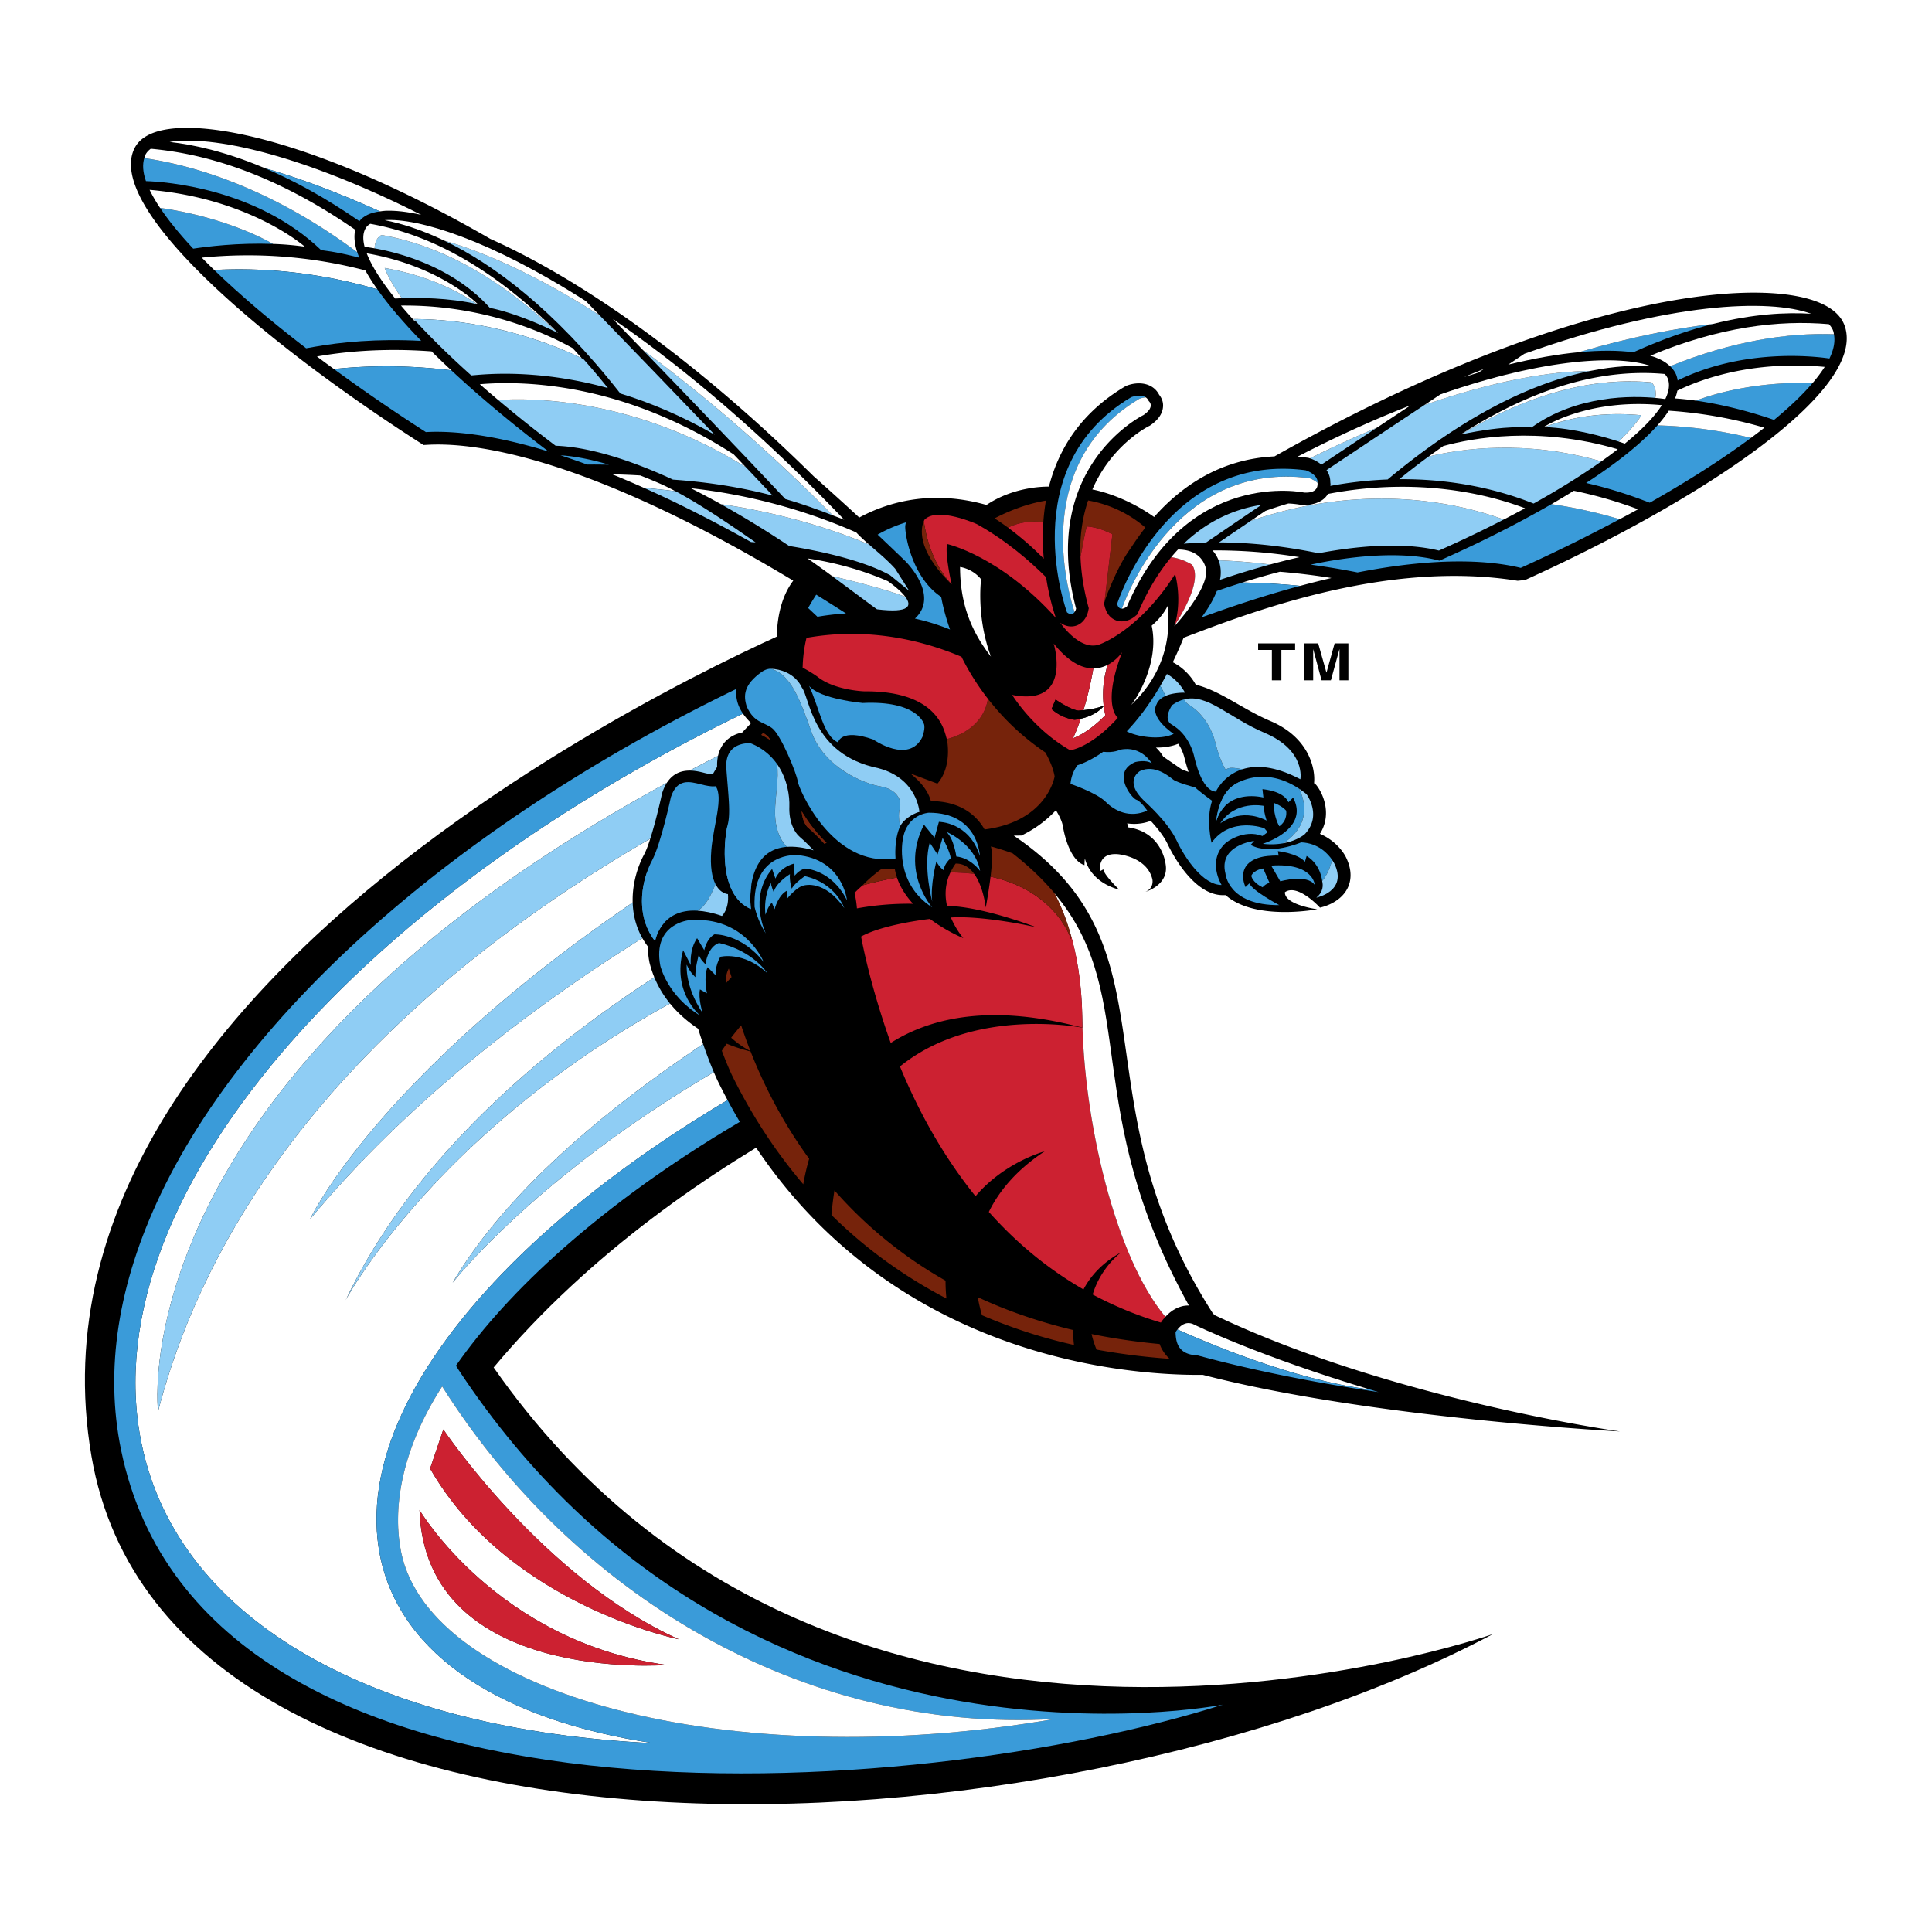 <svg xmlns="http://www.w3.org/2000/svg" width="2500" height="2500" viewBox="0 0 192.756 192.756"><g fill-rule="evenodd" clip-rule="evenodd"><path fill="#fff" d="M0 0h192.756v192.756H0V0z"/><path d="M49.251 136.433c19.324-23.098 49.108-32.979 49.108-32.979L81.287 61.856S.444 94.668 9.124 145.271c7.695 44.857 95.813 41.125 139.845 17.753 0 0-65.141 22.92-99.718-26.591z"/><path d="M37.936 155.301c-3.694-17.963 20.398-41.522 55.511-55.872l-1.922-4.685.851 2.149c-32.642 12.359-47.221 31.086-47.221 31.086 9.287-15.707 32.051-28.899 45.391-35.62L83.26 74.606c-15.324 6.329-57.278 26.93-67.491 66.211 0 0-4.766-38.573 65.867-70.169L80.63 68.2c-42.966 18.807-71.722 50.471-66.51 75.817 3.704 18.013 23.692 28.583 51.083 29.904-14.953-2.252-25.213-8.633-27.267-18.62zm39.636-74.236l1.072 4.542s-28.236 12.658-47.707 36.022c.001.001 8.912-19.151 46.635-40.564zm8.74 5.23l.73 5.309c-38.651 12.013-52.56 38.112-52.56 38.112 13.462-28.29 51.83-43.421 51.83-43.421z" fill="#fff"/><path d="M77.572 81.065c-37.723 21.413-46.634 40.565-46.634 40.565 19.47-23.364 47.707-36.022 47.707-36.022l-1.073-4.543z" fill="#8fcdf4"/><path d="M86.312 86.295s-38.367 15.13-51.83 43.421c0 0 13.908-26.1 52.56-38.112l-.73-5.309z" fill="#8fcdf4"/><path d="M90.575 92.345c-13.336 6.716-36.126 19.917-45.42 35.635 0 0 14.579-18.727 47.221-31.086l-1.801-4.549zM81.635 70.648c-70.633 31.596-65.867 70.169-65.867 70.169 10.213-39.281 52.167-59.882 67.491-66.211l-1.624-3.958z" fill="#8fcdf4"/><path d="M45.773 136.703l-.284-.449c2.682-3.837 6.254-7.767 10.65-11.653 10.008-8.847 23.312-16.73 38.28-22.804l-.972-2.368c-35.113 14.35-59.205 37.909-55.511 55.872 2.054 9.987 12.314 16.368 27.269 18.621-27.391-1.321-47.379-11.892-51.083-29.904C8.909 118.671 37.665 87.007 80.63 68.2l-.959-2.336c-29.967 13.205-53.978 33.004-63.649 53.297-4.26 8.937-5.587 17.52-3.944 25.503 8.31 40.412 79.653 35.039 109.93 25.409 0 0-47.921 9.539-76.235-33.37zm-5.746 18.178c-.835-4.065-.18-9.914 4.088-16.558 12.906 20.444 35.68 34.66 61.116 33.177-32.555 5.644-62.313-2.559-65.204-16.619z" fill="#3a9bd9"/><path d="M44.115 138.323c-4.268 6.644-4.923 12.492-4.088 16.558 2.892 14.061 32.649 22.263 65.204 16.619-25.436 1.483-48.21-12.732-61.116-33.177zm-2.262 12.327s7.752 13.129 24.661 15.464c0 0-24.073 1.935-24.661-15.464zm1.058-4.13l1.321-3.903s9.942 14.826 23.494 20.934c0-.001-17.01-3.413-24.815-17.031z" fill="#fff"/><path d="M44.232 142.616s9.942 14.826 23.494 20.934c0 0-17.01-3.412-24.815-17.03l1.321-3.904zM41.853 150.65s7.752 13.129 24.661 15.464c0 0-24.073 1.935-24.661-15.464z" fill="#cc2131"/><path d="M41.915 44.181l.346.221.386-.022c2.584-.146 7.166.205 14.318 2.702 6.554 2.287 13.992 5.929 22.178 10.849-2.301 3.054-1.513 7.748-1.513 7.748s-1.162-.271-2.084.381c-1.327.938-1.967 1.803-2.072 2.728-.162 1.426.616 2.54 1.468 3.354-.299.311-.604.619-.881.935-.509.105-1.107.331-1.61.821-.45.442-.955 1.254-.902 2.617-.151.248-.301.496-.441.745a4.958 4.958 0 0 1-.765-.13c-1.082-.281-3.337-.863-4.27 1.967l-.018.055-.013.057c-.271 1.261-1.115 4.802-1.773 6.031-1.267 2.363-1.924 6.193.384 9.214-.011.479.033.987.136 1.525l.004.031.009.03c.785 3.149 2.813 5.238 4.854 6.596.989 3.249 1.999 5.303 1.999 5.303 13.523 27.504 40.562 29.309 48.354 29.232 16.68 4.331 41.613 5.645 41.613 5.645s-22.691-3.156-40.428-11.601a9.291 9.291 0 0 1-.18-.169c-13.877-21.653-3.221-36.419-19.873-47.673l.775-.012c.191-.096.383-.195.576-.302a11.377 11.377 0 0 0 2.857-2.223c.336.548.621 1.13.701 1.625.229 1.415.93 3.499 2.15 3.851 0 0-.008-.282.037-.66.211.824.938 2.417 3.428 3.114 0 0-1.535-1.481-1.582-2.029l-.324.177s-.34-1.861 1.775-1.69c0 0 2.893.233 3.438 2.502 0 0 .205.874-.691 1.251 0 0 2.391-.668 2.008-2.788 0 0-.334-3.166-3.734-3.644a1.841 1.841 0 0 0-.1-.398 4.63 4.63 0 0 0 2.354-.249c.639.695 1.32 1.543 1.674 2.295.404.854 2.566 5.118 5.533 5.118h.266c2.947 2.607 9.143 1.407 9.143 1.407s-3.281-.431-3.227-1.702c1.281-.903 3.494 1.538 3.494 1.538.205-.042 2.018-.442 2.76-1.949.309-.627.529-1.673-.168-3.085 0 0-.697-1.51-2.594-2.329 1.182-1.86.381-3.882-.293-4.777l-.09-.118-.115-.091-.086-.065c.154-1.526-.559-4.595-4.359-6.204-1.146-.485-2.225-1.104-3.271-1.701-1.375-.788-2.775-1.588-4.17-1.916-.385-.717-1.164-1.669-2.297-2.247.361-.752.719-1.55 1.068-2.413.014-.013.029-.03.045-.044 6.934-2.644 20.314-7.747 33.285-5.673l.748-.073c17.387-7.879 33.998-18.749 31.92-25.273-.373-1.17-1.445-2.056-3.188-2.634-7.377-2.443-26.998.511-53.73 15.574-5.42.259-9.328 3.011-12.01 6.043-3.191-2.259-6.143-2.738-6.162-2.743 1.898-4.376 5.404-6.202 5.643-6.321l.084-.041.074-.05c.812-.562 1.234-1.211 1.254-1.929v-.049c0-.449-.182-.79-.395-1.065-.629-1.208-2.074-1.339-3.209-.912l-.102.039-.094.056c-4.49 2.663-6.654 6.347-7.588 9.986-.098.008-3.346-.111-6.229 1.829-4.945-1.396-9.272-.59-12.694 1.255a279.43 279.43 0 0 0-4.55-4.117c-12.733-12.568-24.067-20.021-32.25-23.679-15.135-8.737-26.544-11.715-32.024-10.972-1.799.244-2.973.896-3.489 1.936-2.873 5.803 12.242 18.936 28.499 29.379zm73.413 30.403c.783.009 1.564-.098 2.225-.38a4.5 4.5 0 0 1 .617 1.39c.115.462.252.944.416 1.417-.342-.112-.613-.214-.719-.277-.016-.013-1.812-1.245-1.812-1.245a3.93 3.93 0 0 0-.727-.905z"/><path d="M127.076 80.104s.801.266 1.242.77c0 0 .207.947-.68 1.568.001 0-.562-.888-.562-2.338zM126.371 81.867s-.277-.814-.307-1.466c0 0-2.789-.596-4.324 1.755 0 0 1.998-1.62 4.631-.289z" fill="#3a9bd9"/><path d="M120.93 79.895s-1.303-.948-1.689-1.334c0 0-1.758-.457-2.18-.773-.422-.316-1.85-1.566-3.33-.856 0 0-1.697.967.449 2.999 0 0 2.32 2.039 3.199 3.901.877 1.863 2.67 4.463 4.498 4.463 0 0-1.531-2.449.445-4.224 0 0 1.736-1.396 3.633-.659l.523-.389-.34-.39s-3.328-1.235-5.262 1.45c.001 0-.589-2.31.054-4.188zM131.176 88.296s-.109-2.225-4.348-1.934l.908 1.567c0 .001 2.692-.763 3.44.367zM126.664 88.092l-.635-1.444s-.896.116-1.186.723c0 0 .059.635 1.127 1.154.001 0 .317-.376.694-.433z" fill="#3a9bd9"/><path d="M122.135 80.51c-.312.34-.582.781-.773 1.354l-.01.01c.025-.271.285-2.557 1.719-3.522 0 0 .223-.167.619-.351a12.099 12.099 0 0 0-1.555 2.509z" fill="#3a9bd9"/><path d="M127.693 57.041c1.988.166 3.73.395 5.148.626-.998.23-2.039.492-3.119.782h-.002a70.531 70.531 0 0 0-5.756-.334 79.675 79.675 0 0 1 3.729-1.074z" fill="#fff"/><path d="M110.064 75.007c1.064.127 1.691-.207 1.691-.207 2.143-.457 3.162 1.371 3.162 1.371-.562-.422-1.652-.141-1.652-.141-2.426 1.02-.352 3.62.105 3.76.457.141 1.09 1.089 1.09 1.089-1.756.773-3.232.036-4.146-.878-.914-.914-3.514-1.793-3.514-1.793.072-.78.348-1.387.695-1.857.497-.16 1.415-.534 2.569-1.344z" fill="#3a9bd9"/><path d="M116.42 67.245c1.225.658 1.803 1.862 1.803 1.862-.914 0-1.531.147-1.951.334a7.611 7.611 0 0 0-.516-1.002c.223-.379.443-.778.664-1.194z" fill="#8fcdf4"/><path d="M115.756 68.439c.205.345.389.688.516 1.002-.744.331-.861.79-.861.79-.809 1.37 1.688 2.988 1.688 2.988-1.389.693-3.812.238-4.684-.257 1.069-1.12 2.214-2.591 3.341-4.523z" fill="#3a9bd9"/><path d="M146.068 37.613c.666-.276 1.324-.543 1.977-.8l-.547.366c-.469.136-.945.282-1.43.434z" fill="#fff"/><path d="M121.404 58.958a93.995 93.995 0 0 1 2.561-.843c2.105.038 4.047.162 5.756.334h.002c-2.955.793-6.24 1.836-9.844 3.148.586-.783 1.16-1.696 1.525-2.639z" fill="#3a9bd9"/><path d="M121.768 57.555a3.544 3.544 0 0 0-.158-1.583c-.008-.024-.021-.046-.031-.07a57.82 57.82 0 0 1 5.133.42 84.809 84.809 0 0 0-4.992 1.527c.014-.098.036-.197.048-.294z" fill="#8fcdf4"/><path d="M120.969 54.913a51.798 51.798 0 0 1 8.684.676c-.93.208-1.914.454-2.941.733a57.444 57.444 0 0 0-5.133-.42 3.129 3.129 0 0 0-.61-.989zM114.904 62.421c1.172-.983 1.582-1.965 1.582-1.965.35 2.845-.199 6.709-3.721 9.958.333-.253 2.977-4.079 2.139-7.993zM97.889 57.8c-.055.381-.436 3.91.977 7.71-2.118-2.714-3.073-5.495-3.08-8.942 0-.001 1.234.146 2.103 1.232zM109.082 66.691c.533 0 1.004-.143 1.402-.344-.133.562-.309 1.257-.355 1.692a10.023 10.023 0 0 0-.014 2.343c-.463.265-1.42.406-2.018.47.419-1.37.747-2.789.985-4.161zM110.121 70.443c.043.353.1.668.162.91-1.469 1.499-2.637 2.081-3.227 2.299.289-.617.539-1.273.77-1.945 1.389-.306 2.08-1.002 2.295-1.264z" fill="#fff"/><path d="M105.127 64.21c1.527 1.892 2.873 2.481 3.955 2.481a33.422 33.422 0 0 1-1.166 4.736c.061-.192.123-.382.182-.575-.293.031-.506.046-.506.046-.834-.094-2.277-1.103-2.277-1.103l-.4.946c1.094.971 2.311 1.072 2.311 1.072a5.64 5.64 0 0 0 .602-.107 19.29 19.29 0 0 1-.77 1.945c.59-.218 1.758-.8 3.227-2.299-.176-.667-.332-1.754-.154-3.313.047-.435.223-1.129.355-1.692.938-.476 1.469-1.276 1.469-1.276-2.057 5.322-.43 6.55-.43 6.55-2.746 3.025-4.754 3.232-4.754 3.232-3.715-2.119-5.785-5.521-5.785-5.521 6.075 1.192 4.141-5.122 4.141-5.122z" fill="#cc2131"/><path d="M104.914 70.742l.4-.946s1.443 1.008 2.277 1.103c0 0 .213-.015.506-.046-.059.193-.121.383-.182.575-.031.092-.059.188-.09.279a5.595 5.595 0 0 1-.602.107c.002 0-1.215-.101-2.309-1.072z"/><path d="M107.826 71.707c.098-.281.184-.567.271-.854.598-.064 1.555-.205 2.018-.47l.006.061c-.215.261-.906.957-2.295 1.263z"/><path d="M112.857 54.621c-.021.033-.047.068-.068.102-.879 1.199-1.65 2.91-2.105 4.023a16.831 16.831 0 0 0-.432 1.12l-.055.175.777-6.645.008-.088c-.842-.446-1.773-.737-2.557-.784-.166.613-.422 1.94-.623 3.02-.008-.23-.023-.467-.023-.691 0-1.877.305-3.493.773-4.896.023.002.037-.006.045-.018a11.881 11.881 0 0 1 5.676 2.695 29.207 29.207 0 0 0-1.414 1.986l-.002.001zM104.002 52.079s-1.826-.276-3.426.566c-.168-.123-.32-.231-.461-.332l-.006-.003c-.41-.29-.701-.478-.818-.553-.008-.004-.006-.004-.012-.008l-.053-.033c1.861-.961 3.57-1.513 5.127-1.772a20.766 20.766 0 0 0-.266 2.247c-.03-.037-.052-.074-.085-.112zM82.251 84.182l-.142-.155c-.033-.036-.808-.884-1.467-1.427-.23-.19-.586-.734-.66-1.661.617 1.034 1.452 2.165 2.481 3.151-.07.031-.141.059-.212.092zM76.877 73.851a7.14 7.14 0 0 0-.92-.533c.062-.065.131-.126.194-.192l.388.279c.09.078.206.235.338.446z" fill="#76230b"/><path d="M109.018 129.155c.797-2.711 2.852-4.22 2.852-4.22-1.898 1.049-3.062 2.369-3.771 3.712-3.711-2.131-6.828-4.796-9.443-7.735 1.029-2.094 2.76-4.19 5.568-6.043 0 0-3.984 1.049-6.896 4.478-3.333-4.125-5.768-8.662-7.538-12.946 7.229-5.849 17.567-3.989 18.211-3.865.301 9.976 3.385 22.996 8.27 28.844a4.4 4.4 0 0 0-.451.575 36.85 36.85 0 0 1-6.802-2.8z" fill="#cc2131"/><path d="M92.874 79.927c-.195-.736-.733-1.71-2.056-2.759l2.711 1.017c1.529-1.775.941-4.441.941-4.444 2.796-.744 3.882-2.531 4.093-4.028a24.631 24.631 0 0 0 5.732 5.36c.451.814.793 1.623.924 2.388 0 0-.711 4.497-6.988 5.294-.833-1.457-2.455-2.818-5.357-2.828z" fill="#76230b"/><path d="M94.469 73.741c-.238-.563-.616-4.826-8.237-4.765-.197-.007-3.053-.138-4.685-1.47 0 0-.608-.442-1.466-.895.022-.968.138-1.962.384-2.968 5.172-.935 10.557-.199 15.465 1.888a24.702 24.702 0 0 0 2.632 4.182c-.21 1.497-1.296 3.284-4.093 4.028z" fill="#cc2131"/><path d="M74.954 88.311c-.186 1.28-.035 2.386-.035 2.386-3.331-1.442-2.646-7.012-2.338-8.329.289 3.878 1.664 5.404 2.373 5.943zM64.577 86.945c-.074 1.371.114 3.518 1.634 5.171-.708.844-.854 1.791-.854 1.791-1.772-2.316-1.437-5.117-.78-6.962zM116.957 70.336c.398-.28.783-.453 1.164-.555.117.19.271.388.395.461 1.885 1.141 2.539 3.058 2.732 3.828.312 1.26.719 2.207 1.047 2.745.291-.333.949-.186 1.668-.07-1.926.613-2.656 2.236-2.656 2.236-1.441-.07-2.102-3.267-2.172-3.549-.07-.28-.51-2.136-2.215-3.128-.982-.572.037-1.968.037-1.968z" fill="#3a9bd9"/><path d="M122.295 76.815c-.328-.538-.734-1.485-1.047-2.745-.193-.77-.848-2.688-2.732-3.828-.123-.073-.277-.271-.395-.461 2.34-.619 4.475 1.82 8.043 3.333 4.146 1.757 3.574 4.633 3.574 4.633-2.594-1.373-4.459-1.419-5.775-1.001-.719-.117-1.377-.264-1.668.069z" fill="#8fcdf4"/><path fill="#3a9bd9" d="M131.912 87.896v.002l.002.01-.002-.012z"/><path d="M125.125 83.898l-.344.401c1.971 1.089 5.037-.257 5.037-.257 1.744.074 2.703 1.175 3.092 1.754-.176.678-.479 1.482-.998 2.101 0 0-.111-1.61-1.547-2.5 0 0-.111.402-.172.581-.746-.851-2.699-1.059-2.699-1.059l.076.443c-.879-.025-1.525.102-1.525.102-2.986.605-1.779 3.04-1.779 3.04l.381-.373c.281.738 2.986 2.174 2.986 2.174-5.123.038-5.369-3.146-5.369-3.146-.725-2.84 2.861-3.261 2.861-3.261z" fill="#3a9bd9"/><path d="M133.123 86.151c1.369 2.776-1.793 3.409-1.793 3.409.713-.577.686-1.251.584-1.652-.002-.003 0-.007-.002-.01.52-.619.822-1.423.998-2.101.141.209.213.354.213.354z" fill="#8fcdf4"/><path d="M123.07 78.351s2.826-2.128 6.547.344c.604 1.241 1.188 3.58-1.566 5.436a6.79 6.79 0 0 1-2.064.054s4.711-1.44 3.025-4.604l-.459.457-.012-.008c-.133-.317-.65-1.08-2.586-1.295l.094.835c-.416-.102-3.68-.793-4.701 2.331 0-.002.197-2.523 1.722-3.55z" fill="#3a9bd9"/><path d="M129.617 78.694c.238.159.482.336.729.535 0 0 1.615 2.143-.176 4.005 0 0-.719.639-2.119.896 2.754-1.856 2.17-4.194 1.566-5.436zM125.859 50.37a941.241 941.241 0 0 0-5.518 3.751c-.744.017-1.49.069-2.238.121 2.661-2.555 5.522-3.54 7.756-3.872zM137.355 42.681c-1.623 1.076-3.5 2.325-5.521 3.676a3.572 3.572 0 0 0-1.193-.644c.02.006.037.015.053.02a115.835 115.835 0 0 1 6.661-3.052z" fill="#8fcdf4"/><path d="M140.744 40.436c-.896.592-2.057 1.361-3.389 2.245a116.497 116.497 0 0 0-6.662 3.051c-.016-.005-.033-.014-.053-.02l-.105-.033-.109-.014c-.338-.044-.662-.066-.988-.092 4.054-2.099 7.835-3.795 11.306-5.137z" fill="#fff"/><path d="M124.785 51.965c11.6-3.954 20.877-1.725 25.24-.13a123.034 123.034 0 0 1-6.465 3.094c-2.086-.514-5.869-.89-12 .266-3.48-.715-6.719-1.065-9.934-1.082 1.036-.707 2.095-1.427 3.159-2.148z" fill="#8fcdf4"/><path d="M124.785 51.965c.488-.332.979-.663 1.469-.994a44.321 44.321 0 0 1 2.285-.738 9.627 9.627 0 0 1 1.314.146l.094.019s1.848.098 2.539-1.118c9.117-1.748 16.158.1 19.666 1.429-.689.375-1.4.75-2.127 1.125-4.363-1.593-13.64-3.822-25.24.131z" fill="#fff"/><path d="M132.348 46.904c3.42-2.283 6.873-4.577 9.756-6.488l.01-.005c7.029-2.444 12.623-3.375 16.506-3.395h.01c-5.098 1.04-11.918 3.919-20.184 10.822a39.964 39.964 0 0 0-5.717.642c.004-.04.012-.075.016-.117.01-.088-.02-.192-.02-.278 0-.442-.143-.84-.377-1.181z" fill="#8fcdf4"/><path d="M142.113 40.41l-.01.005c.559-.371 1.104-.731 1.613-1.07 10.604-3.687 17.941-3.935 21.064-2.797-1.623-.113-3.688-.037-6.152.467h-.01c-3.882.02-9.475.951-16.505 3.395z" fill="#fff"/><path d="M84.406 61.202c-.953.062-1.904.166-2.846.333l-.931-.873c.232-.417.503-.868.805-1.333.981.608 1.971 1.231 2.972 1.873zM90.312 55.967l-.596-.575c-.722-.695-1.44-1.379-2.155-2.053a13.851 13.851 0 0 1 2.826-1.224c-.024.107-.052.21-.065.324-.075.663.579 5.132 3.58 7.111.1.575.353 1.753.881 3.254a21.853 21.853 0 0 0-3.499-1.088c2.532-2.343-.972-5.749-.972-5.749z" fill="#3a9bd9"/><path d="M42.026 21.434c-1.406-.315-2.61-.449-3.578-.406-.196.008-.364.04-.542.062-4.329-1.961-8.274-3.395-11.496-4.315-3.796-1.61-7-2.333-9.487-2.612 4.082-.668 12.884 1.106 25.103 7.271z" fill="#fff"/><path d="M37.906 21.091c-.957.122-1.645.447-2.048.974-3.446-2.385-6.612-4.086-9.447-5.289 3.221.92 7.167 2.353 11.495 4.315zM14.396 15.775c5.942.873 13.43 3.561 21.247 9.39.057.178.122.359.197.545-2.451-.648-3.79-.747-3.79-.747-6.491-6.207-15.591-6.832-17.489-6.893-.311-.894-.362-1.66-.165-2.295z" fill="#3a9bd9"/><path d="M35.643 25.165c-7.817-5.829-15.304-8.517-21.247-9.39.034-.109.059-.222.108-.322.113-.229.293-.433.538-.611 5.796.521 12.638 2.7 20.403 8.081-.153.642-.078 1.395.198 2.242zM36.45 26.978c.332.602.734 1.235 1.199 1.892-4.171-1.225-9.847-2.281-16.275-1.934-.43-.416-.848-.828-1.241-1.231a46.3 46.3 0 0 1 16.317 1.273z" fill="#fff"/><path d="M37.649 28.87c1.123 1.591 2.617 3.329 4.371 5.138-4.419-.239-8.056.132-10.625.589l-.852.151c-3.563-2.736-6.658-5.377-9.17-7.811 6.429-.348 12.105.709 16.276 1.933z" fill="#3a9bd9"/><path d="M43.058 35.058a90.313 90.313 0 0 0 1.965 1.887c-4.709-.572-8.727-.445-11.704-.124-.572-.418-1.147-.837-1.699-1.253 2.598-.463 6.539-.875 11.438-.51z" fill="#fff"/><path d="M60.754 46.36c-.719-.006-1.432-.021-2.169-.008a72.096 72.096 0 0 0-2.665-.926c1.163.075 2.749.319 4.834.934zM45.023 36.945c2.914 2.714 6.26 5.493 9.708 8.105-5.882-1.798-9.842-2.074-12.24-1.939-3.27-2.1-6.334-4.212-9.172-6.29 2.977-.321 6.995-.448 11.704.124z" fill="#3a9bd9"/><path d="M65.893 48.271c.474.209.979.464 1.498.738a83.068 83.068 0 0 0-3.141-.334 102.082 102.082 0 0 0-3.162-1.351c.828.016 1.765.051 2.786.112.643.25 1.31.523 2.019.835z" fill="#fff"/><path d="M75.382 54.112c-.15-.012-.314-.026-.457-.036-3.93-2.199-7.48-3.975-10.675-5.402a87.9 87.9 0 0 1 3.141.334c2.365 1.251 5.151 3.117 7.991 5.104zM89.316 56.744l1.397 2.203-1.908-1.559c-2.807-1.552-7.378-2.485-10.068-2.914a101.939 101.939 0 0 0-6.817-4.176c3.592.514 9.313 1.715 14.789 4.031.883.773 1.817 1.532 2.607 2.415z" fill="#8fcdf4"/><path d="M85.426 53.119c.394.419.833.816 1.283 1.209-5.476-2.316-11.197-3.517-14.789-4.031a76.314 76.314 0 0 0-2.991-1.585c3.581.379 9.744 1.438 16.497 4.407z" fill="#fff"/><path d="M74.401 46.599c.909.957 1.814 1.91 2.695 2.846-3.155-.823-6.399-1.346-9.957-1.593-5.772-2.668-9.557-3.309-11.705-3.378a137.184 137.184 0 0 1-5.728-4.561c4.618-.304 14.369.289 24.695 6.686z" fill="#8fcdf4"/><path d="M73.2 45.336c.401.42.802.841 1.201 1.263-10.326-6.396-20.077-6.99-24.694-6.687a127.257 127.257 0 0 1-1.835-1.576c4.516-.381 14.319-.113 25.328 7z" fill="#fff"/><path d="M78.353 49.787c-4.799-5.102-10.341-10.863-14.189-14.842 5.576 4.073 12.288 9.75 18.916 16.469-1.579-.615-3.147-1.171-4.727-1.627z" fill="#8fcdf4"/><path d="M84.227 51.854c-.385-.159-.765-.291-1.147-.44-6.627-6.719-13.34-12.396-18.916-16.469a1637.56 1637.56 0 0 0-3.022-3.117c6.76 4.633 14.589 11.144 23.085 20.026z" fill="#fff"/><path d="M59.819 31.456c3.363 3.476 7.652 7.916 11.493 11.923-3.312-1.906-6.488-3.224-9.422-4.119-6.686-8.518-12.778-12.957-17.558-15.25 3.792 1.07 9.232 3.44 15.476 7.436l.011.01z" fill="#8fcdf4"/><path d="M58.453 30.045l1.367 1.411-.011-.009c-6.244-3.996-11.684-6.366-15.476-7.436-2.324-1.115-4.338-1.726-5.956-2.047 3.294-.234 10.432 1.911 20.076 8.081z" fill="#fff"/><path d="M47.623 30.349l.004.001c-2.895-.657-5.937-.659-7.537-.598-.796-1.127-1.378-2.142-1.711-3.017 4.369.752 7.454 2.398 9.244 3.614z" fill="#8fcdf4"/><path d="M36.589 25.275c7.38 1.271 11.098 5.087 11.098 5.087l-.059-.012-.004-.001c-1.791-1.216-4.875-2.862-9.244-3.613.333.875.915 1.89 1.711 3.017-.26.01-.485.021-.661.031-1.391-1.732-2.364-3.262-2.841-4.509zM40.005 30.486c8.261-.091 14.478 2.772 17.122 4.248.307.329.617.674.926 1.02-3.265-1.592-9.528-3.902-16.78-3.922.066.072.141.148.209.221l-.1-.002a49.955 49.955 0 0 1-1.377-1.565z" fill="#fff"/><path d="M58.052 35.753c.052.025.109.051.158.076.807.907 1.62 1.864 2.44 2.887-5.539-1.521-10.124-1.554-12.993-1.313l-.639.055c-2.117-1.895-3.973-3.713-5.538-5.405-.068-.073-.143-.149-.209-.221 7.253.019 13.517 2.329 16.781 3.921zM37.625 23.85c.099-.157.245-.293.439-.406 5.028.886 10.986 3.527 17.563 9.758-4.247-2.085-6.749-2.479-6.749-2.479-3.747-4.161-9.139-5.53-11.534-5.951.009.001.021.001.029.003.009-.354.089-.667.252-.925zM55.672 33.223a.47.47 0 0 1-.039-.019c.004.003.016.007.032.013a.043.043 0 0 1 .007.006z" fill="#8fcdf4"/><path d="M36.502 22.736c.099-.157.247-.293.439-.406 5.323.938 11.687 3.84 18.725 10.887a.173.173 0 0 1-.032-.013l-.006-.002c-6.578-6.231-12.535-8.872-17.563-9.758-.194.113-.34.249-.439.406-.163.259-.243.571-.251.926-.009-.001-.02-.001-.029-.003a16.59 16.59 0 0 0-.969-.147c-.203-.779-.17-1.418.125-1.89z" fill="#fff"/><path d="M87.496 60.79c-.418-.288-2.503-1.867-4.469-3.312 1.914.444 5.451 1.339 7.298 2.063.642.855.532 1.664-2.829 1.249z" fill="#8fcdf4"/><path d="M88.579 57.98s1.172.799 1.746 1.562c-1.848-.724-5.385-1.619-7.298-2.063a106.205 106.205 0 0 0-2.458-1.766c1.861.271 4.858.89 8.01 2.267z" fill="#fff"/><path d="M163.768 41.43c-.486.764-1.328 1.726-2.277 2.625-1.525-.498-4.465-1.329-7.4-1.447 1.981-.757 5.304-1.599 9.677-1.178z" fill="#8fcdf4"/><path d="M165.803 40.423c-.727 1.146-1.988 2.446-3.697 3.841a22.63 22.63 0 0 0-.615-.209c.949-.898 1.791-1.86 2.277-2.625-4.373-.421-7.695.42-9.678 1.177a.238.238 0 0 1-.047-.015c.187-.118 4.535-2.863 11.76-2.169z" fill="#fff"/><path d="M142.533 45.549c3.301-.797 9.674-1.691 17.23.485-1.922 1.361-4.195 2.779-6.754 4.204l-.605-.23c-2.715-1.029-7.139-2.244-12.799-2.197a69.303 69.303 0 0 1 2.928-2.262z" fill="#8fcdf4"/><path d="M142.533 45.549l.127-.093c.449-.328.896-.647 1.338-.953 2.861-.79 9.459-2.024 17.404.32-.264.205-.539.412-.82.62-.158.118-.326.237-.492.355-.109.079-.215.157-.326.236-7.557-2.177-13.93-1.283-17.231-.485z" fill="#fff"/><path d="M145.768 43.345c7.662-4.583 13.967-5.661 19.002-5.197.162.167.275.346.336.534.102.309.113.65.045 1.015l.113.012c-2.35-.228-7.918-.334-12.463 2.938 0 0-2.512-.282-7.078.708.013-.004.029-.006.045-.01z" fill="#8fcdf4"/><path d="M165.105 38.683a1.388 1.388 0 0 0-.336-.534c-5.035-.464-11.34.614-19.002 5.197a.502.502 0 0 0-.045.01c8.283-5.296 15.035-6.532 20.365-6.042.162.168.275.347.336.535.186.564.082 1.227-.277 1.967a23.728 23.728 0 0 0-.365-.049l-.156-.019a19.942 19.942 0 0 0-.361-.038l-.113-.012a2.026 2.026 0 0 0-.046-1.015z" fill="#fff"/><path d="M130.264 46.921s1.254.394 1.186 1.247a2.577 2.577 0 0 0-.824-.465c-12.799-1.656-17.928 10.902-18.699 13.026-.184.002-.373-.102-.469-.479-.001 0 4.831-15.137 18.806-13.329z" fill="#3a9bd9"/><path d="M130.625 47.703s.475.15.824.465c-.002.055.199 1.065-1.336.974 0 0-11.723-2.508-17.682 11.374 0 0-.25.209-.506.213.772-2.125 5.901-14.682 18.7-13.026z" fill="#fff"/><path d="M27.234 24.336c-3.494-.129-6.65.272-7.958.472-1.37-1.465-2.478-2.829-3.304-4.066 4.932.704 9 2.304 11.26 3.593l.002.001z" fill="#3a9bd9"/><path d="M30.408 24.61a30.269 30.269 0 0 0-3.173-.274l-.002-.002c-2.26-1.289-6.329-2.889-11.26-3.593a14.633 14.633 0 0 1-1.047-1.8c10.042.861 15.482 5.669 15.482 5.669z" fill="#fff"/><path d="M108.562 49.934a.417.417 0 0 1 .035.004c-.008.012-.021.021-.045.018l.01-.022zM104.137 55.744a29.757 29.757 0 0 0-3.56-3.098c1.6-.842 3.426-.566 3.426-.566.033.038.055.075.086.113a24.02 24.02 0 0 0 .048 3.551z" fill="#cc2131"/><path d="M112.871 39.622s.9-.339 1.441.024c-.342.03-.621.135-.621.135-10.99 6.518-7.061 19.555-6.48 21.284-.133.189-.365.334-.756.034 0 0-5.371-14.488 6.416-21.477z" fill="#3a9bd9"/><path d="M113.691 39.781s.279-.105.621-.135a.83.83 0 0 1 .297.368s.707.548-.523 1.397c0 0-10.479 5.104-6.725 19.309 0 0-.041.188-.15.345-.58-1.729-4.51-14.766 6.48-21.284z" fill="#fff"/><path d="M132.674 55.965c5.428-.915 8.793-.559 10.658-.099l.279.069.271-.12c3.807-1.692 7.557-3.579 10.91-5.519 2.645.394 4.943.943 6.795 1.503a168.218 168.218 0 0 1-9.861 4.857c-2.826-.688-7.957-1.176-16.287.455a75.04 75.04 0 0 0-4.68-.778c.645-.131 1.292-.263 1.915-.368z" fill="#3a9bd9"/><path d="M157.02 48.963a42.801 42.801 0 0 1 6.408 1.847c-.598.331-1.221.661-1.84.991a48.045 48.045 0 0 0-6.795-1.503 90.418 90.418 0 0 0 2.227-1.335z" fill="#fff"/><path d="M169.217 39.972c2.402-.929 6.652-1.913 11.621-1.751-.982 1.149-2.271 2.381-3.84 3.675-1.283-.449-4.414-1.456-7.938-1.944l.157.02zM165.363 42.441c2.867.083 6.016.439 9.332 1.25-2.801 2.076-6.211 4.263-10.102 6.463l-.818-.309a43.576 43.576 0 0 0-5.529-1.659c3.014-1.957 5.498-3.917 7.117-5.745z" fill="#3a9bd9"/><path d="M166.494 40.976c2.934.194 6.148.701 9.543 1.696-.43.336-.879.677-1.342 1.02a44.682 44.682 0 0 0-9.332-1.25c.442-.5.825-.99 1.131-1.466zM167.35 38.975c2.266-1.102 7.408-3.037 14.703-2.368a14.432 14.432 0 0 1-1.215 1.614c-4.969-.162-9.219.822-11.621 1.751l-.156-.02a29.83 29.83 0 0 0-1.938-.2c.102-.264.18-.523.227-.777z" fill="#fff"/><path d="M167.273 37.505c-.119-.361-.35-.677-.648-.964 6.201-2.518 11.746-3.356 16.346-3.195.139.711-.008 1.522-.447 2.424-1.625-.239-8.617-1.008-15.145 2.189a2.603 2.603 0 0 0-.106-.454z" fill="#3a9bd9"/><path d="M164.912 35.571c-.086-.028-.184-.051-.273-.077 6.91-2.888 12.836-3.588 17.832-3.15.217.228.369.472.449.729.029.087.033.182.051.272-4.6-.161-10.145.677-16.346 3.195-.41-.392-.971-.721-1.713-.969z" fill="#fff"/><path d="M157.529 35.139c5.125-1.507 9.748-2.405 13.416-2.827-2.408.604-5.08 1.517-7.99 2.835-1.469-.196-3.285-.212-5.426-.008z" fill="#3a9bd9"/><path d="M150.473 36.381l1.615-1.084c14.428-5.132 24.387-5.528 28.617-3.994-2.502-.161-5.779.011-9.76 1.009-3.668.422-8.291 1.319-13.416 2.827-2.064.196-4.424.599-7.056 1.242z" fill="#fff"/><path d="M107.418 62.404c.676-.25 1.037-.902 1.146-1.429l.062-.286-.076-.283c-.469-1.775-.693-3.386-.748-4.862.201-1.08.457-2.407.623-3.02.783.047 1.715.338 2.557.784l-.008.088-.777 6.645-.055.171.09.352.002.007c.014.052.031.096.047.144.262.804.811 1.1 1.129 1.202.705.227 1.41-.074 1.836-.432l.229-.192.119-.276c.961-2.238 2.076-4.012 3.262-5.427 1.156.152 2.072.753 2.072.753 1.096 1.548-1.145 5.155-1.738 6.058a.356.356 0 0 0-.012.069.69.69 0 0 0-.014.015c.838-2.659.076-5.212.076-5.212-3.5 5.533-7.387 6.957-7.387 6.957-2.004.926-4.041-2.057-4.041-2.057a2.75 2.75 0 0 0-.055-.062c.714.519 1.345.41 1.661.293z" fill="#cc2131"/><path d="M118.928 56.342s-.916-.601-2.072-.753c.223-.267.445-.524.674-.766 2.695.014 2.824 2.142 2.824 2.142.037 2.015-3.037 5.353-3.176 5.503a.356.356 0 0 1 .012-.069c.593-.902 2.833-4.509 1.738-6.057z" fill="#fff"/><path d="M115.699 134.095c.164.469.463.981.984 1.473a65.57 65.57 0 0 1-7.279-.917 9.938 9.938 0 0 1-.5-1.552c2.139.437 4.403.773 6.795.996zM73.946 102.3c.272.821.577 1.678.926 2.568a8.985 8.985 0 0 1-1.923-1.336c.279-.367.623-.79.997-1.232zM107.076 132.7c-.012.578.027 1.083.076 1.488a52.917 52.917 0 0 1-3.896-1.027 53.391 53.391 0 0 1-5.283-1.938 16.761 16.761 0 0 1-.42-1.802c2.847 1.324 6.011 2.439 9.523 3.279zM94.337 127.771c-.003.568.029 1.165.087 1.781a48.058 48.058 0 0 1-7.264-4.646 46.693 46.693 0 0 1-4.206-3.69c.075-.85.174-1.668.3-2.449a42.675 42.675 0 0 0 11.083 9.004zM74.886 104.905c1.302 3.313 3.176 7.043 5.843 10.706a22.889 22.889 0 0 0-.585 2.546c-2.746-3.229-5.135-6.859-7.119-10.893-.011-.021-.445-.927-1.008-2.435.128-.192.282-.418.485-.7-.001 0 1.167.49 2.384.776zM76.877 73.851a7.14 7.14 0 0 0-.92-.533c.062-.065.131-.126.194-.192l.388.279c.09.078.206.235.338.446zM82.109 84.027c-.033-.036-.808-.884-1.467-1.427-.23-.19-.586-.734-.66-1.661.617 1.034 1.452 2.165 2.481 3.151-.071.032-.142.06-.212.092l-.142-.155z" fill="#76230b"/><path d="M92.158 72.173s-.696-2.299-6.087-2.036c0 0-4.285-.382-5.348-1.71 1.057 2.286 1.419 4.996 2.892 5.645 0 0 .247-1.443 3.515-.288 0 0 3.532 2.488 4.894-.249-.001 0 .356-.929.134-1.362zM84.505 89.832s-.413-4.119-4.98-4.521c0 0-4.461-.34-4.24 5.175 0 0 .302 1.415 1.127 2.647 0 0-1.781-3.557.618-6.435l.336.959s.388-1.078 1.822-1.487l.097 1.199s.393-.547 1.021-.712c0 0 2.659.074 4.199 3.175zM76.195 95.986s-1.846-4.634-7.433-4.175c0 0-3.683.311-2.883 4.539 0 0 .685 3 3.997 4.987 0 0-2.871-2.313-1.72-6.534l.767 1.487s-.178-1.516.625-2.687l.718 1.2s.192-1.104 1.008-1.583c0 .001 2.685-.095 4.921 2.766zM93.003 90.526s-3.215-3.589-.816-8.242l1.054 1.295.433-1.583s3.021 0 4.082 3.402c0 0-.127-4.331-5.095-4.312 0 0-2.201.113-2.584 2.665-.001.001-.906 4.318 2.926 6.775z" fill="#3a9bd9"/><path d="M94.417 82.991s2.902 1.207 3.367 3.905c0 0-.922-1.304-2.371-1.443 0-.001-.24-1.788-.996-2.462zM94.046 83.588s.824 1.56.794 2.046c0 0-.639.545-.695 1.188 0 0-.44-.293-.72-.886 0 0-.631 2.4-.417 4.019 0 0-.929-3.487-.247-5.878l.781 1.17.504-1.659zM76.013 67.024c.269-.19.545-.28.823-.31 2.086.46 3.06 3.336 4.119 6.301 1.296 3.629 5.314 5.185 6.87 5.444 1.555.26 2.204 1.296 1.945 2.204-.175.612-.055 1.342.042 1.752.008-.017.02-.03.027-.047-.67 1.372-.491 3.281-.491 3.281-6.309.997-9.688-7.009-9.764-7.715-.076-.706-1.678-4.644-2.558-5.289-.879-.646-1.77-.522-2.508-2.114-.384-1.146-.308-2.233 1.495-3.507z" fill="#3a9bd9"/><path d="M89.771 80.663c.259-.908-.39-1.944-1.945-2.204-1.555-.259-5.574-1.814-6.87-5.444-1.059-2.964-2.033-5.84-4.119-6.301C79.33 66.822 80 68.6 80 68.6c.805.961.979 6.682 7.629 8.042 3.917 1.027 4.101 4.367 4.101 4.367-.222.017-1.388.502-1.889 1.36-.009.016-.02.03-.027.047-.099-.411-.219-1.141-.043-1.753z" fill="#8fcdf4"/><path d="M72.602 82.28c.294-1.139.078-2.759-.134-5.568-.212-2.808 2.419-2.554 2.419-2.554a5.809 5.809 0 0 1 2.631 2.058c.227 1.439-.191 3.214-.191 4.836 0 1.927.709 2.965 1.171 3.437l.004.004c-4.385.336-3.583 6.204-3.583 6.204-3.409-1.477-2.612-7.28-2.317-8.417z" fill="#3a9bd9"/><path d="M77.327 81.052c0-1.622.418-3.396.191-4.836 1.071 1.513 1.272 3.293 1.237 4.249-.056 1.475.453 2.553 1.059 3.053.607.5 1.357 1.322 1.357 1.322-1.057-.31-1.934-.403-2.67-.347l-.004-.004c-.461-.472-1.17-1.51-1.17-3.437z" fill="#8fcdf4"/><path d="M65.061 85.837c.874-1.632 1.876-6.312 1.876-6.312.619-1.874 1.853-1.562 2.991-1.269 1.137.294 1.473.185 1.473.185.796 1.127-.226 3.909-.431 6.348-.144 1.726.083 2.771.411 3.412-.368.956-.948 2.206-1.771 2.648l-.013.012c-3.73-.23-4.239 3.045-4.239 3.045-2.183-2.849-1.171-6.437-.297-8.069z" fill="#3a9bd9"/><path d="M71.38 88.201c.502.986 1.246 1.004 1.246 1.004.136 1.509-.598 2.183-.598 2.183-.939-.332-1.735-.483-2.431-.526l.013-.012c.822-.443 1.403-1.693 1.77-2.649z" fill="#8fcdf4"/><path d="M76.552 97.084s-1.391-2.197-4.799-3c0 0-1.047.197-1.374 2.104 0 0-.572-.48-.649-.984 0 0-.442 1.614-.338 2.287 0 0-.528-.418-.879-1.241 0 0-.203 2.146 1.576 4.797 0 0-.451-1.496-.253-2.333l.697.391s-.363-1.698.065-2.606l.792.791s-.066-.885.477-1.828c0-.001 2.283-.59 4.685 1.622zM84.23 90.598s-.828-2.487-3.926-3.183c0 0-1.046.694-1.306 1.25 0 0-.253-.752-.187-1.451 0 0-1.4.851-1.619 1.795 0 0-.27-.646-.277-.92 0 0-.757 1.233-.545 3.178 0 0 .26-.883.641-1.199l.272.646s.351-1.412 1.247-1.858l.03.769s.97-1.197 1.694-1.292c.001 0 2.011-.582 3.976 2.265z" fill="#3a9bd9"/><path d="M117.473 132.644c.336-.427.857-.829 1.551-.544.412.205 6.543 3.188 17.658 6.532h-.006c-7.553-.942-16.414-4.731-19.203-5.988z" fill="#fff"/><path d="M119.502 135.234l-.158-.041-.156.002c-.008-.002-.824-.017-1.354-.565a1.614 1.614 0 0 1-.309-.453c-.158-.33-.23-.765-.238-1.274.053-.083.117-.172.186-.259 2.789 1.258 11.65 5.047 19.203 5.988h.006c.289.085.566.171.863.258-5.451-.806-11.883-1.983-18.043-3.656z" fill="#3a9bd9"/><path d="M94.826 87.044c.141-.295.305-.59.521-.884.812-.017 1.409.424 1.849 1.03a20.476 20.476 0 0 0-2.368-.146h-.002z" fill="#76230b"/><path d="M86.069 88.329c-.277.235-.547.485-.808.756-.008-.034-.022-.066-.032-.101a8.5 8.5 0 0 0-1.85-3.559c.167-.062.335-.121.505-.18 1.281.872 2.635 1.355 4.045 1.446-.9.676-1.638 1.375-1.86 1.638z"/><path d="M85.261 89.085c.261-.271.531-.521.808-.756l-.001.002a41.901 41.901 0 0 1 3.425-.778 5.717 5.717 0 0 1-.227-.89c.227 1.365.943 2.534 1.828 3.506h-.004a28.873 28.873 0 0 0-5.593.461h-.002a9.509 9.509 0 0 0-.265-1.646c.009.035.023.067.031.101z" fill="#cc2131"/><path d="M86.068 88.331l.001-.002c.136-.16.476-.49.917-.871.277-.236.591-.491.969-.767.434.027.87.02 1.312-.028.051.308.13.603.227.89a41.92 41.92 0 0 0-3.426.778z" fill="#76230b"/><path d="M92.173 51.982c.038-.085.067-.133.067-.133 1.297-1.329 5.213.437 5.213.437 2.916 1.62 5.295 3.687 6.908 5.297.367 2.336.924 3.894.941 3.943l.049.133c-5.598-6.232-10.867-7.386-10.867-7.386-.212 1.121.46 4.028.46 4.028-2.119-2.263-2.65-5.34-2.771-6.319.001 0 .001 0 0 0z" fill="#cc2131"/><path d="M92.173 51.982c.001 0 .001 0 0 0 .121.979.652 4.056 2.772 6.32-3.657-3.552-3.014-5.779-2.772-6.32zM72.986 97.48l-.273-.848s-.356.562-.301 1.478l.574-.63z" fill="#76230b"/><path d="M105.213 89.128c.133.157.252.316.379.474 8.041 10.108 2.166 21.053 13.025 40.649-.992-.022-1.793.517-2.348 1.128-5.037-6.028-8.16-19.683-8.289-29.763-.047-3.514-.549-6.312-1.199-8.522-.486-1.654-1.055-2.987-1.59-3.992.006.009.014.017.022.026z" fill="#fff"/><path d="M92.781 91.683c1.687 1.26 3.332 1.916 3.332 1.916s-.724-.823-1.246-2.059c3.029-.197 7.811.794 8.537.982 0 0-5.293-2.07-8.919-2.141-.228-1.01-.218-2.166.34-3.338l.001.001c.846.005 1.632.056 2.368.146.939 1.297 1.15 3.357 1.154 3.363 0 0 .293-1.537.479-3.091 6.604 1.466 8.023 6.248 8.023 6.248.02-.084-.006-.308-.07-.617-.24-.819-.502-1.56-.77-2.221.994 2.422 1.904 5.924 1.969 10.743.004.302.01.609.02.917-8.893-2.364-14.973-1.11-19.129 1.521-.171-.465-1.964-5.413-2.958-10.602a.036.036 0 0 0-.002-.01c2.12-1.172 6.246-1.687 6.871-1.758z" fill="#cc2131"/><path d="M106.852 93.711s-1.42-4.782-8.023-6.248c.094-.793.16-1.591.146-2.19a5.128 5.128 0 0 0-.111-.821c.703.188 1.412.414 2.16.685 1.689 1.319 3.045 2.635 4.166 3.961.137.259.279.547.42.848.117.255.236.529.355.815l.047.112c.268.661.529 1.401.77 2.221.064.309.089.533.07.617z" fill="#76230b"/><path d="M127.844 67.875h-.948v-3.034h-1.371v-.653h3.69v.653h-1.371v3.034zM134.527 67.875h-.884v-3.081h-.014l-.846 3.081h-.928l-.828-3.081h-.011v3.081h-.885v-3.687h1.385l.82 2.907h.012l.808-2.907h1.371v3.687z"/></g></svg>